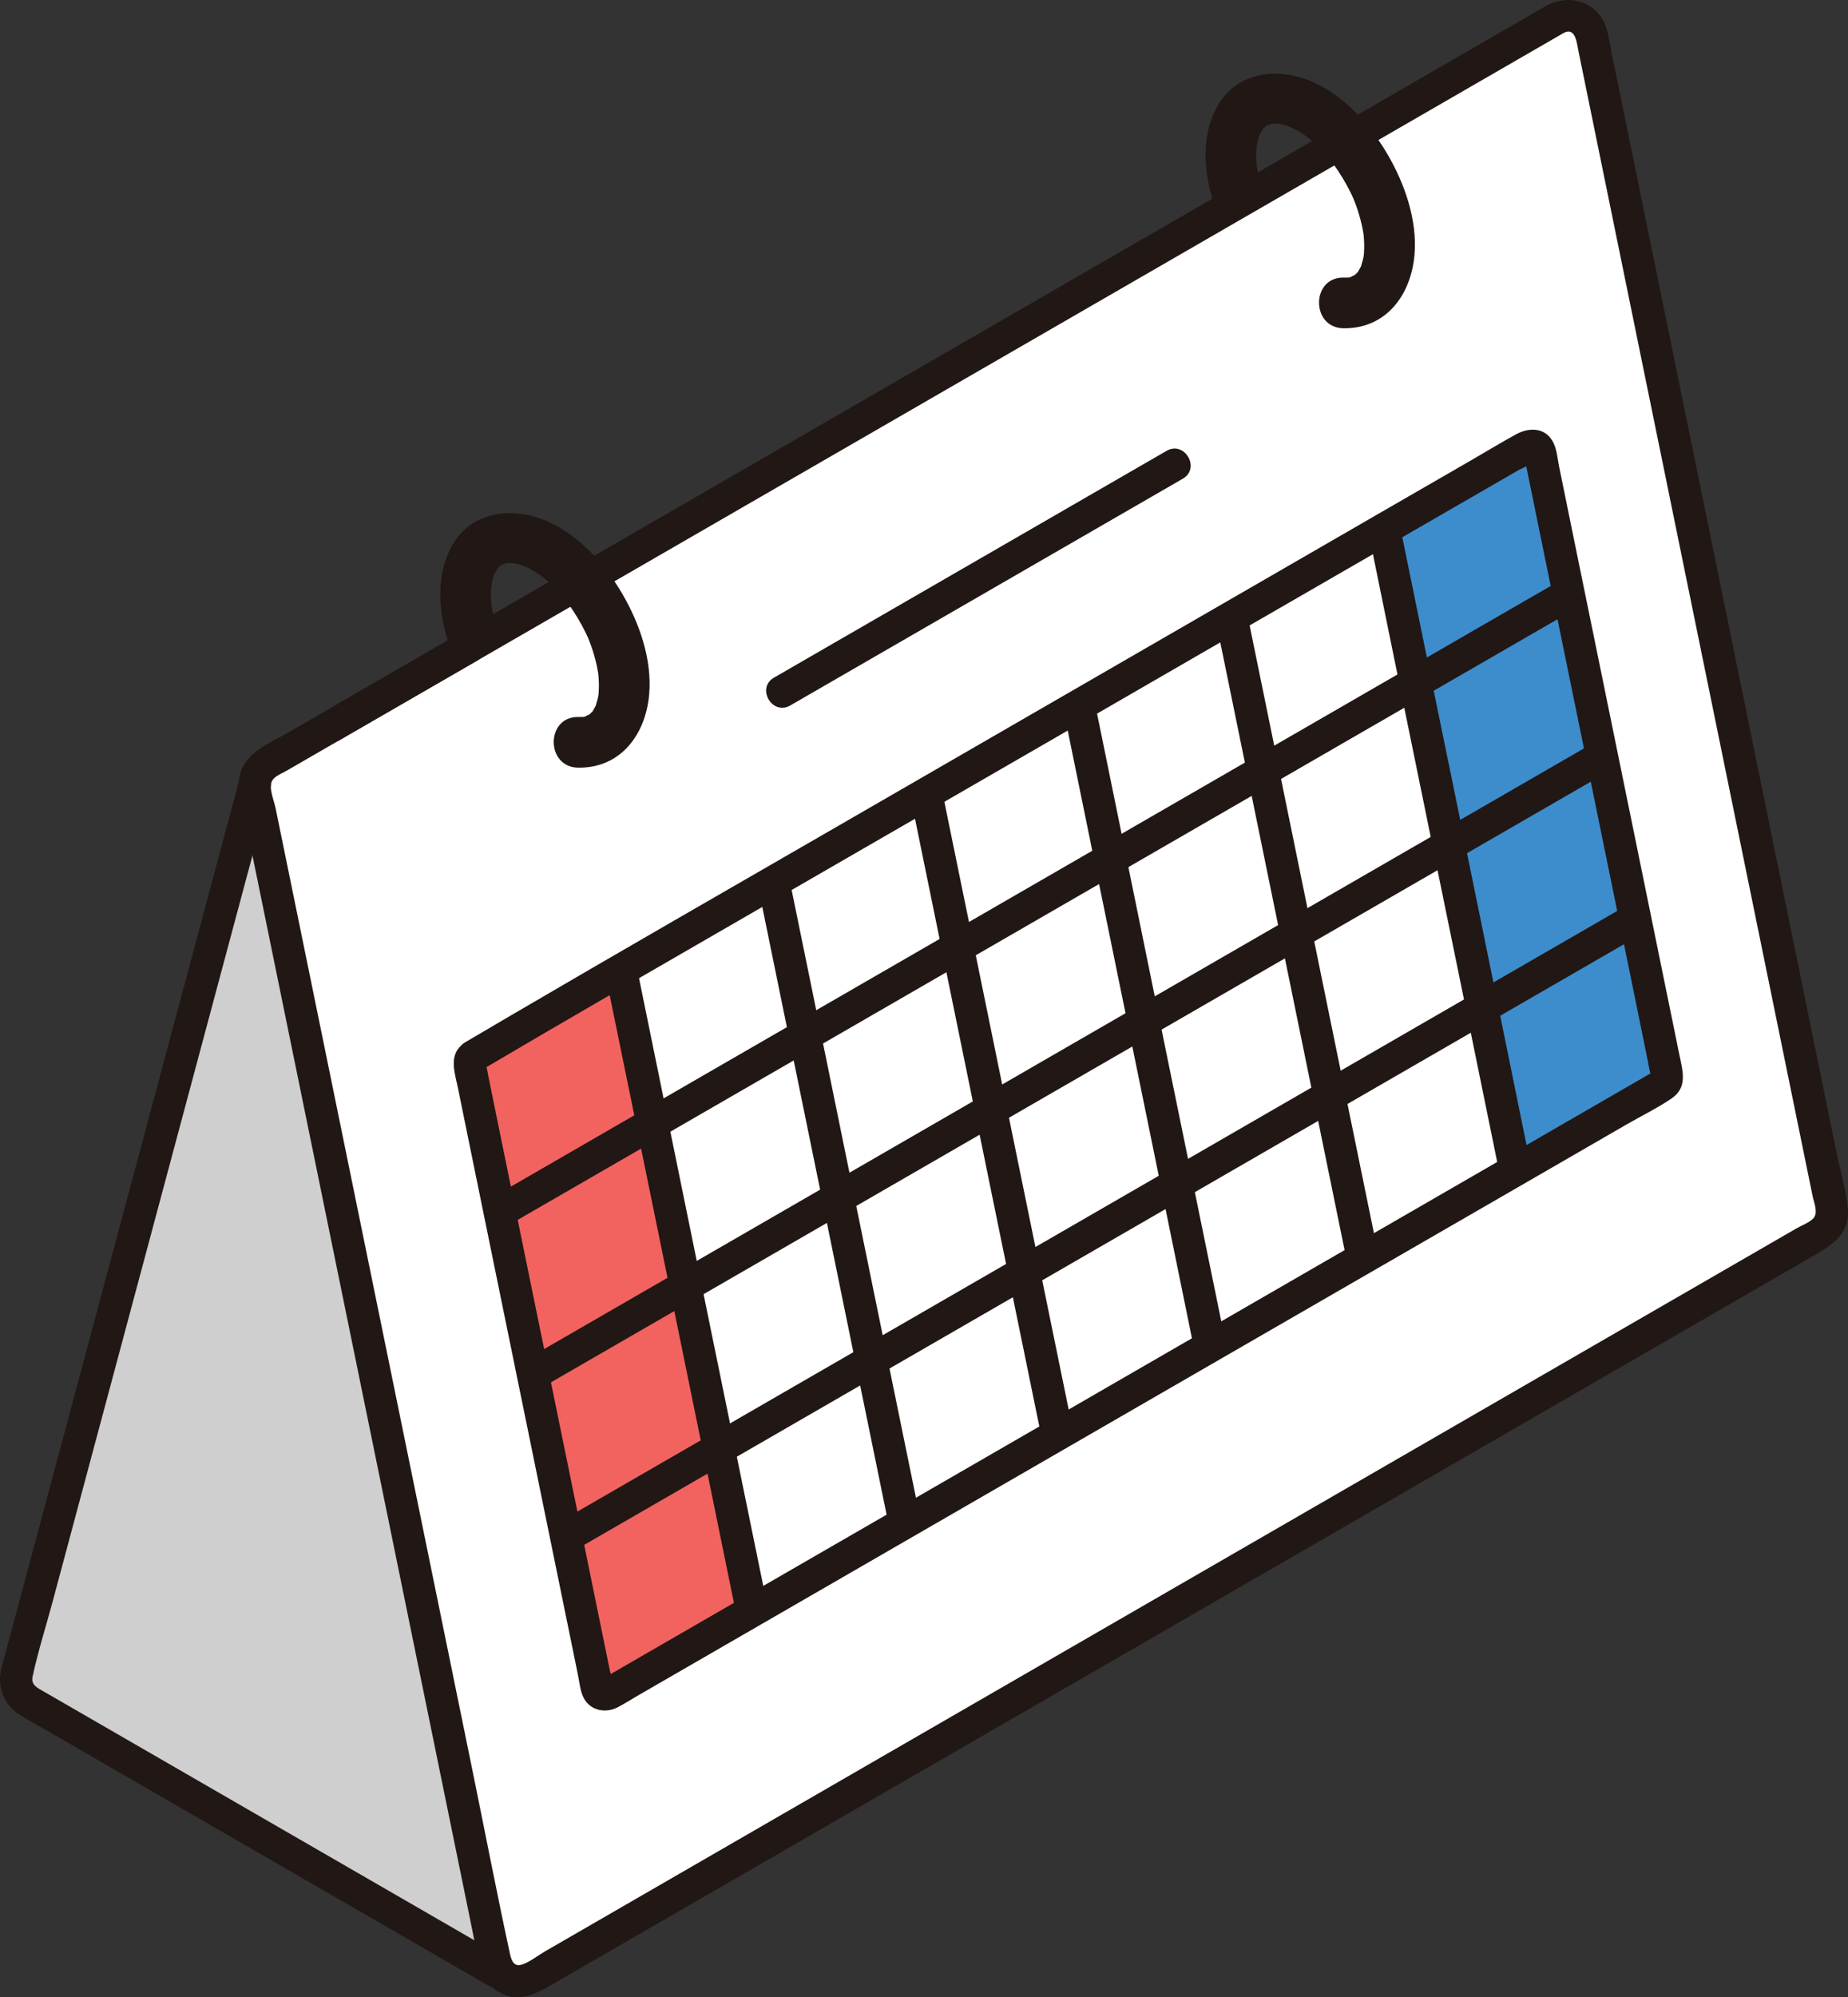 <?xml version="1.0" encoding="UTF-8"?><svg id="b" xmlns="http://www.w3.org/2000/svg" width="229.468" height="247.856" viewBox="0 0 229.468 247.856"><rect x="0" y="0" width="229.468" height="247.856" fill="#333333" stroke="none"/><defs><style>.d{fill:#3d8dcc;}.e{fill:#fff;}.f{fill:none;}.g{fill:#211715;}.h{fill:#f2635f;}.i{fill:#cfcfcf;}</style></defs><g id="c"><path class="e" d="M193.192,2.34c-38.466,22.209-118.101,68.186-160.053,92.407-1.118.646-1.696,1.933-1.437,3.198,9.936,48.511,19.864,97.023,29.791,145.535.411,2.006,2.659,3.024,4.432,2,45.419-26.224,125.736-72.595,160.048-92.407,1.118-.646,1.693-1.928,1.434-3.193-8.912-43.549-25.826-126.215-29.782-145.548-.41-2.006-2.66-3.017-4.433-1.993Z"/><path class="i" d="M61.332,243.483c.09.46.28.86.54,1.2l-.24.08L3.312,211.093c-.66-.38-1.13-.98-1.35-1.67,15.62-9.02,31.24-18.04,46.86-27.05,4.18,20.37,8.34,40.74,12.51,61.11Z"/><path class="i" d="M31.696,97.943c5.77,28.14,11.53,56.29,17.28,84.43-15.62,9.01-31.24,18.03-46.86,27.05-.18-.54-.21-1.13-.05-1.71l29.56-110.34h.01c0,.19.02.38.06.57Z"/><path class="e" d="M184.039,125.092c1.37,6.71,2.74,13.42,4.11,20.13-5.29,3.04-10.58,6.09-15.86,9.15-1.03.59-2.06,1.19-3.09,1.78-5.52,3.19-11.05,6.38-16.57,9.57-.79.46-1.59.91-2.38,1.37-5.91,3.41-11.81,6.82-17.72,10.23-.41.24-.82.47-1.23.71-6.32,3.65-12.64,7.3-18.96,10.95-.02.01-.05.03-.07.04-6.3,3.63-12.59,7.27-18.89,10.9-1.37-6.72-2.75-13.43-4.12-20.16-1.38-6.72-2.75-13.44-4.13-20.16-1.37-6.72-2.75-13.44-4.13-20.17-1.29-6.34-2.59-12.69-3.89-19.04v-.01c6.29-3.64,12.59-7.27,18.88-10.91.02-.01.04-.02.06-.04,6.32-3.64,12.65-7.29,18.97-10.94.41-.24.82-.47,1.23-.71,5.91-3.41,11.82-6.82,17.73-10.24.79-.45,1.59-.91,2.38-1.37,5.52-3.19,11.04-6.38,16.56-9.56,1.03-.6,2.06-1.2,3.09-1.79,5.29-3.05,10.57-6.1,15.86-9.16l.02.04c1.29,6.35,2.59,12.7,3.9,19.05,1.37,6.72,2.74,13.44,4.12,20.16,1.37,6.73,2.75,13.45,4.13,20.18Z"/><path class="d" d="M202.999,113.772c1.39,6.82,2.78,13.64,4.18,20.46-5.39,3.11-10.77,6.22-16.16,9.33-.96.55-1.91,1.1-2.87,1.66-1.37-6.71-2.74-13.42-4.11-20.13-1.38-6.73-2.76-13.45-4.13-20.18-1.38-6.72-2.75-13.44-4.12-20.16-1.31-6.35-2.61-12.7-3.9-19.05l-.02-.04c.96-.55,1.92-1.11,2.88-1.66,5.39-3.1,10.77-6.21,16.16-9.32,1.27,6.25,2.55,12.51,3.83,18.76,1.38,6.72,2.75,13.44,4.13,20.16,1.37,6.72,2.75,13.45,4.13,20.17Z"/><path class="h" d="M77.109,120.392c1.3,6.35,2.6,12.7,3.89,19.04,1.38,6.73,2.76,13.45,4.13,20.17,1.38,6.72,2.75,13.44,4.13,20.16,1.37,6.73,2.75,13.44,4.12,20.16l-.78.45c-6.06,3.5-12.12,7-18.18,10.5-1.37-6.72-2.75-13.45-4.12-20.17-1.38-6.72-2.76-13.45-4.13-20.17-1.38-6.72-2.76-13.44-4.13-20.16-1.29-6.31-2.59-12.63-3.87-18.94-.01-.04-.01-.07-.02-.11,6.06-3.5,12.12-7,18.18-10.49l.78-.45v.01Z"/><path class="g" d="M29.701,96.839c-.656,2.448-1.312,4.896-1.968,7.343l-4.98,18.585-6.608,24.661-6.851,25.57-5.732,21.393-3.17,11.832c-.078.292-.166.582-.235.876-.533,2.278.311,4.461,2.301,5.72.935.592,1.926,1.112,2.884,1.665l17.75,10.248c7.555,4.362,15.11,8.724,22.666,13.086l14.309,8.261.717.414c2.233,1.289,4.25-2.166,2.019-3.454-3.354-1.936-6.708-3.873-10.062-5.809-7.194-4.153-14.388-8.307-21.582-12.46-6.732-3.887-13.463-7.773-20.195-11.66l-5.574-3.218c-.79-.456-1.572-.784-1.338-1.864.682-3.148,1.678-6.261,2.511-9.372l5.26-19.632,6.663-24.868c2.24-8.36,4.48-16.719,6.72-25.079l5.43-20.266c.933-3.481,1.912-6.953,2.799-10.446.039-.155.083-.309.124-.463.667-2.489-3.19-3.551-3.857-1.063h0Z"/><path class="g" d="M192.182.613c-17.62,10.173-35.239,20.346-52.859,30.518-20.942,12.091-41.884,24.182-62.825,36.272-9.46,5.462-18.92,10.923-28.38,16.385-4.162,2.403-8.325,4.806-12.487,7.209-2.11,1.218-4.854,2.268-5.72,4.739-.595,1.696.018,3.498.363,5.182.433,2.116.867,4.232,1.3,6.349,6.501,31.744,12.999,63.488,19.496,95.233,1.599,7.814,3.198,15.628,4.797,23.442.833,4.07,1.666,8.14,2.499,12.21.366,1.79.713,3.586,1.099,5.372.345,1.595,1.12,2.954,2.594,3.757,2.684,1.464,5.056-.177,7.356-1.505,2.159-1.246,4.317-2.493,6.476-3.739,4.566-2.636,9.131-5.272,13.697-7.908,20.566-11.874,41.132-23.749,61.699-35.623,19.187-11.078,38.374-22.156,57.561-33.234,3.714-2.144,7.428-4.289,11.143-6.433,1.7-.982,3.401-1.963,5.101-2.945,2.235-1.29,4.557-2.678,4.366-5.668-.149-2.332-.914-4.748-1.382-7.035s-.938-4.586-1.408-6.879c-1.038-5.071-2.075-10.141-3.113-15.212-4.503-22.008-9.007-44.017-13.51-66.025-3.312-16.184-6.623-32.368-9.935-48.552-.223-1.092-.355-2.276-.745-3.32-1.108-2.965-4.468-3.976-7.183-2.589-2.293,1.172-.271,4.624,2.019,3.454,1.444-.738,1.609,1.353,1.798,2.275.243,1.187.486,2.374.729,3.562.636,3.106,1.271,6.213,1.907,9.319,1.725,8.431,3.45,16.862,5.175,25.293,4.345,21.236,8.69,42.472,13.036,63.708,2.069,10.109,4.137,20.218,6.206,30.327.464,2.269.929,4.538,1.393,6.807.211,1.032.423,2.065.634,3.097.172.841.752,2.097.036,2.794-.513.5-1.416.83-2.042,1.191-.863.498-1.725.996-2.588,1.494-1.639.946-3.278,1.893-4.917,2.839-17.719,10.23-35.438,20.461-53.156,30.691-20.34,11.743-40.679,23.487-61.019,35.23-9.174,5.297-18.347,10.593-27.521,15.89-2.075,1.198-4.149,2.396-6.224,3.594-.87.503-1.831,1.279-2.779,1.604-1.043.359-1.357-.443-1.547-1.321-1.651-7.631-3.132-15.304-4.697-22.954-6.363-31.094-12.727-62.187-19.093-93.28-1.567-7.651-3.133-15.302-4.701-22.953-.2-.977-.4-1.953-.6-2.93-.174-.851-.676-2.071-.6-2.93.087-.989,1.138-1.298,1.899-1.737,1.927-1.112,3.853-2.225,5.78-3.337,8.74-5.046,17.48-10.092,26.22-15.138,20.253-11.693,40.507-23.387,60.76-35.08,18.494-10.678,36.989-21.355,55.483-32.033,3.476-2.007,6.952-4.014,10.429-6.021,2.229-1.287.217-4.745-2.019-3.454Z"/><path class="f" d="M4.976,207.774c14.568-8.411,29.136-16.822,43.705-25.233"/><path class="g" d="M98.119,87.552c16.253-9.383,32.505-18.767,48.758-28.15,2.229-1.287.217-4.745-2.019-3.454-16.253,9.383-32.505,18.767-48.758,28.15-2.229,1.287-.217,4.745,2.019,3.454h0Z"/><path class="g" d="M57.367,129.655c-1.688,1.394-.862,3.6-.495,5.406.44,2.161.881,4.321,1.322,6.481.867,4.241,1.735,8.481,2.601,12.722,1.717,8.402,3.441,16.802,5.161,25.204,1.741,8.504,3.483,17.008,5.222,25.513.197.965.394,1.929.591,2.894.203.992.279,2.142.816,3.023.865,1.418,2.639,1.71,4.053,1.003.823-.411,1.609-.929,2.405-1.389,7.063-4.08,14.128-8.157,21.192-12.235,15.092-8.713,30.182-17.43,45.276-26.141,15.009-8.661,30.015-17.328,45.026-25.986,3.806-2.195,7.609-4.394,11.414-6.592,1.853-1.071,3.841-2.036,5.61-3.24,2.043-1.391,1.375-3.439.954-5.492-1.726-8.421-3.44-16.844-5.166-25.265-1.739-8.482-3.472-16.965-5.208-25.447-.854-4.173-1.71-8.346-2.564-12.519-.445-2.176-.89-4.351-1.334-6.527-.214-1.047-.427-2.095-.641-3.143-.193-.949-.271-2.04-.687-2.922-.92-1.953-2.96-2.031-4.65-1.11-1.875,1.022-3.705,2.14-5.555,3.208-3.771,2.178-7.546,4.349-11.317,6.528-7.458,4.309-14.919,8.611-22.377,12.92-15.066,8.704-30.132,17.407-45.203,26.101-13.434,7.75-26.884,15.471-40.27,23.303-1.926,1.127-3.852,2.254-5.774,3.389-2.215,1.308-.205,4.767,2.019,3.454,10.931-6.456,21.942-12.775,32.934-19.127,14.45-8.349,28.908-16.683,43.36-25.029,14.363-8.295,28.723-16.597,43.093-24.881,1.78-1.026,3.56-2.054,5.34-3.081.926-.534,1.851-1.069,2.777-1.604.427-.247.855-.494,1.282-.74.345-.2,1.294-.532,1.496-.864l.214-.123-1.031-.776c-.02.01.137.673.148.725.098.483.197.967.295,1.45.213,1.048.427,2.095.641,3.143.411,2.015.823,4.029,1.235,6.044,1.656,8.095,3.313,16.19,4.973,24.284s3.317,16.17,4.966,24.257c.835,4.095,1.669,8.19,2.507,12.284.197.963.394,1.927.592,2.89.097.473.153.984.296,1.445.114.368-.084.541.152.251.378-.464-.518.099-.594.143-1.798,1.038-3.596,2.077-5.394,3.116-14.389,8.314-28.789,16.611-43.179,24.924-14.445,8.345-28.895,16.679-43.34,25.024-9.314,5.38-18.633,10.752-27.948,16.131l-9.19,5.308c-.108.062-.74.316-.779.45-.001.005-.019.006-.02.011l.727.266c.614.459.84.467.678.025.093-.331-.225-1.102-.295-1.447-.213-1.045-.427-2.09-.64-3.135-.822-4.02-1.644-8.039-2.464-12.059-3.316-16.249-6.657-32.493-9.98-48.74-.393-1.92-.785-3.841-1.177-5.761-.196-.96-.392-1.92-.587-2.881-.098-.48-.196-.96-.293-1.44-.046-.228-.065-.503-.147-.72-.222-.595.186-.426-.241-.074,1.986-1.64-.857-4.456-2.828-2.828Z"/><path class="g" d="M63.048,152.099c17.357-10.025,34.718-20.042,52.076-30.065,17.251-9.961,34.505-19.919,51.758-29.879,9.622-5.555,19.248-11.104,28.866-16.666,2.228-1.288.216-4.746-2.019-3.454-17.159,9.923-34.338,19.812-51.499,29.73-17.296,9.997-34.603,19.975-51.903,29.964-9.766,5.639-19.532,11.276-29.298,16.916-2.228,1.287-.217,4.745,2.019,3.454h0Z"/><path class="g" d="M67.178,172.259c17.354-10.023,34.71-20.045,52.068-30.061,17.257-9.958,34.511-19.92,51.765-29.882,9.622-5.556,19.244-11.112,28.867-16.666,2.229-1.287.217-4.744-2.019-3.454-17.166,9.909-34.332,19.817-51.496,29.73-17.299,9.991-34.603,19.974-51.902,29.965-9.766,5.64-19.536,11.274-29.302,16.915-2.228,1.287-.217,4.745,2.019,3.454h0Z"/><path class="g" d="M71.308,192.429c17.353-10.023,34.707-20.044,52.066-30.057,17.257-9.954,34.503-19.924,51.758-29.882,9.626-5.555,19.251-11.114,28.876-16.671,2.229-1.287.217-4.745-2.019-3.454-17.167,9.911-34.334,19.821-51.5,29.734-17.301,9.991-34.604,19.978-51.908,29.965-9.765,5.636-19.529,11.273-29.292,16.911-2.228,1.287-.217,4.745,2.019,3.454h0Z"/><path class="g" d="M95.305,199.397c-4.195-20.572-8.437-41.135-12.626-61.709-1.21-5.94-2.425-11.879-3.641-17.818-.516-2.52-4.372-1.454-3.857,1.063,4.231,20.667,8.47,41.332,12.686,62.003,1.192,5.842,2.39,11.682,3.581,17.523.514,2.52,4.37,1.454,3.857-1.063h0Z"/><path class="g" d="M114.267,188.471c-4.224-20.571-8.418-41.148-12.63-61.721-1.217-5.943-2.433-11.886-3.65-17.829-.516-2.52-4.372-1.454-3.857,1.063,4.232,20.673,8.455,41.348,12.692,62.02,1.198,5.843,2.389,11.687,3.588,17.53.517,2.52,4.374,1.453,3.857-1.063h0Z"/><path class="g" d="M133.224,177.489c-4.224-20.571-8.417-41.148-12.63-61.721-1.216-5.94-2.434-11.879-3.65-17.819-.516-2.52-4.372-1.454-3.857,1.063,4.232,20.673,8.454,41.348,12.692,62.02,1.197,5.84,2.389,11.681,3.588,17.52.517,2.52,4.374,1.453,3.857-1.063h0Z"/><path class="g" d="M152.176,166.557c-4.195-20.577-8.444-41.142-12.628-61.721-1.209-5.944-2.425-11.886-3.642-17.829-.516-2.52-4.372-1.454-3.857,1.063,4.232,20.673,8.468,41.345,12.689,62.02,1.193,5.843,2.39,11.686,3.581,17.53.514,2.52,4.37,1.454,3.857-1.063h0Z"/><path class="g" d="M171.138,155.648c-4.224-20.571-8.418-41.148-12.63-61.721-1.217-5.943-2.433-11.886-3.65-17.829-.516-2.52-4.372-1.454-3.857,1.063,4.232,20.673,8.455,41.348,12.692,62.02,1.198,5.843,2.389,11.687,3.588,17.53.517,2.52,4.374,1.453,3.857-1.063h0Z"/><path class="g" d="M190.09,144.734c-4.202-20.608-8.394-41.219-12.64-61.818-1.226-5.95-2.444-11.901-3.653-17.854-.512-2.521-4.369-1.454-3.857,1.063,4.208,20.711,8.479,41.41,12.707,62.118,1.195,5.852,2.393,11.702,3.586,17.554.514,2.52,4.37,1.454,3.857-1.063h0Z"/><path class="f" d="M77.179,89.216c0,3.507-2.462,7.773-5.5,9.526s-5.5.332-5.5-3.175,2.462-7.773,5.5-9.526,5.5-.332,5.5,3.175Z"/><path class="f" d="M172.07,34.771c0,3.507-2.462,7.773-5.5,9.526s-5.5.332-5.5-3.175,2.462-7.773,5.5-9.526,5.5-.332,5.5,3.175Z"/><path class="g" d="M59.493,81.841v-4.619c-3.792,2.189-7.583,4.378-11.375,6.567-2.06,1.189-4.12,2.379-6.18,3.568v4.619c5.852-3.379,11.704-6.757,17.556-10.136Z"/><path class="g" d="M77.251,73.659c-2.14-3.646-5.28-7.155-9.193-8.92-4.307-1.943-9.624-1.385-12.023,3.157-2.205,4.176-1.467,9.171.234,13.497,1.812-1.047,3.647-2.106,5.511-3.182-.713-2.07-1.083-4.277-.631-6.158.197-.818.163-.687.552-1.383.022-.04.026-.049.037-.07-.03.034-.064.065-.092.1.043-.055.166-.242.092-.1.066-.075.133-.15.202-.221.077-.078.158-.152.241-.224-.115.064-.125.092.073-.068-.025.021-.048.046-.073.068.034-.019.076-.04.125-.062.131-.055.208-.089.258-.111-.055.016-.111.027-.165.046.092-.033.341-.125.165-.046.097-.029.193-.06.291-.082.034-.007.056-.012.078-.017-.038.002-.076,0-.114.003.064-.007.331-.053.114-.003.13-.008.262-.013.391-.012.564.004,1.166.125,1.917.456,2.457,1.084,4.418,3.191,5.881,5.397.767,1.156,1.583,2.635,2.01,3.708.292.733.539,1.486.743,2.247.092.344.176.69.248,1.038.026.123.134.757.146.778-.002-.023-.002-.047-.005-.07.008.062.008.075.005.07.098.804.126,1.633.067,2.44-.03.4-.032.41-.14.86-.031.129-.242.79-.212.765.013-.026.027-.052.035-.069-.007.017-.021.044-.035.069-.113.219-.411.702-.364.676.033-.034.06-.064.078-.087-.047.06-.067.081-.078.087-.121.126-.315.309-.41.404.039-.013.044-.005-.027.045-.053.038-.029.01.027-.045-.125.042-.629.312-.395.223-.385.147-.422.119-1.02.112-4.05-.049-4.052,6.243,0,6.292,5.34.065,8.399-4.195,8.816-9.132.364-4.3-1.212-8.815-3.361-12.477Z"/><path class="f" d="M152.601,29.726c1.833-1.058,3.646-2.105,5.448-3.145-.003-.005-.004-.011-.006-.016-.505-.972-.97-2.051-1.333-3.163-1.826,1.054-3.657,2.111-5.516,3.184.417,1.094.894,2.149,1.407,3.139Z"/><path class="g" d="M172.279,19.13c-2.14-3.646-5.28-7.155-9.193-8.92-4.307-1.943-9.624-1.385-12.022,3.157-2.16,4.088-1.494,8.959.131,13.221,1.858-1.073,3.689-2.13,5.516-3.184-.65-1.988-.965-4.083-.533-5.879.197-.818.163-.686.553-1.383.022-.04.025-.049.037-.07.067-.075.133-.15.202-.221.077-.078.159-.152.24-.224.035-.019.076-.04.126-.062.131-.055.208-.088.258-.111.097-.029.193-.06.292-.082.033-.007.055-.012.077-.017.13-.008.262-.013.391-.012.564.004,1.166.125,1.917.456,2.457,1.084,4.418,3.191,5.881,5.397.767,1.156,1.583,2.635,2.01,3.708.292.733.538,1.486.743,2.247.092.344.175.69.248,1.038.026.123.134.757.146.778.098.805.126,1.633.067,2.44-.029.4-.031.41-.14.86-.031.129-.242.79-.211.765-.113.219-.411.702-.364.676-.121.126-.315.309-.41.404-.125.042-.629.312-.396.223-.384.147-.421.119-1.02.111-4.05-.049-4.053,6.243,0,6.292,5.34.065,8.399-4.195,8.816-9.132.363-4.3-1.213-8.815-3.361-12.477Z"/></g></svg>
